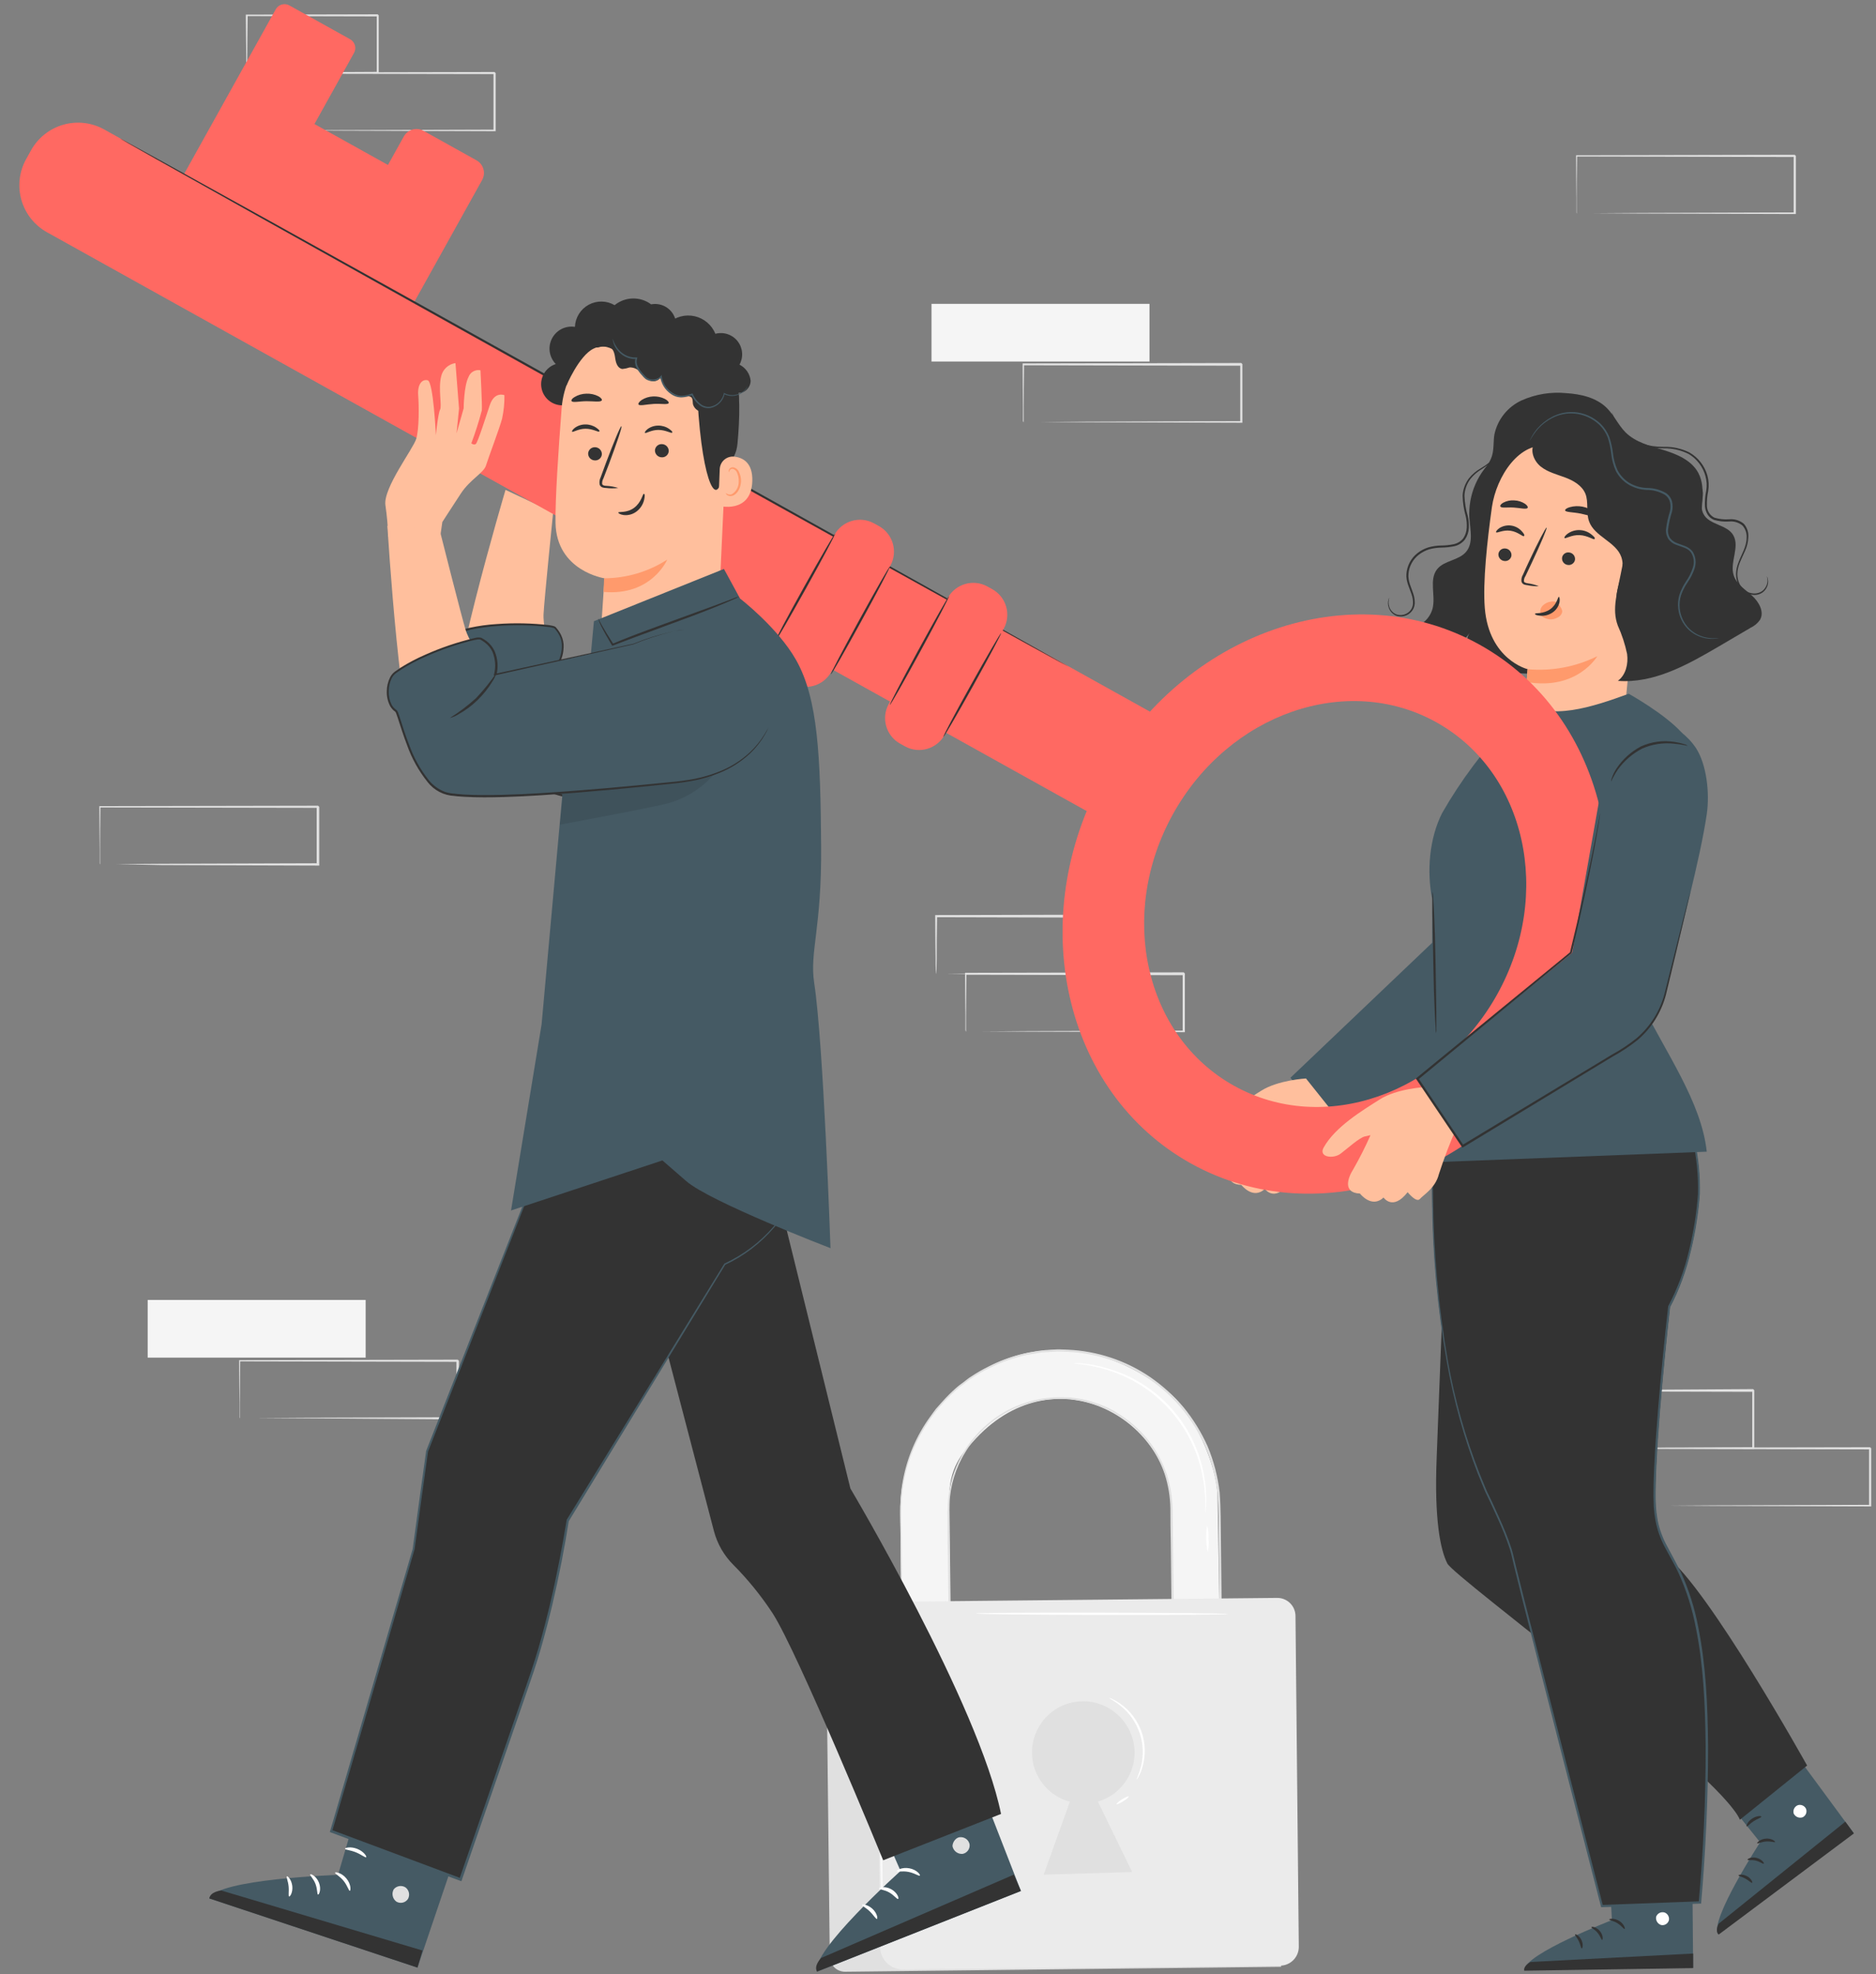 <svg width="288" height="303" viewBox="0 0 288 303" fill="none" xmlns="http://www.w3.org/2000/svg">
<rect x="0" y="0" width="288" height="303" fill="#808080" stroke="none"/>
<path d="M15.369 132.682C15.369 132.682 15.369 132.62 15.369 132.517V132.063C15.369 131.65 15.369 131.065 15.369 130.322C15.369 128.795 15.369 126.594 15.424 123.829L15.321 123.932L48.785 123.994C48.709 123.919 48.957 124.166 48.613 123.829V128.314C48.613 129.786 48.613 131.244 48.613 132.668L48.778 132.496L24.93 132.572L17.893 132.62H15.988H15.493C15.433 132.614 15.373 132.614 15.314 132.62H15.465H15.947H17.811L24.882 132.778L48.847 132.854H49.012V132.689C49.012 131.265 49.012 129.807 49.012 128.335V123.836L48.84 123.664L15.376 123.726H15.252V123.836C15.252 126.629 15.293 128.85 15.307 130.391C15.307 131.127 15.307 131.698 15.307 132.111C15.307 132.29 15.307 132.434 15.307 132.544C15.322 132.593 15.342 132.639 15.369 132.682Z" fill="#E0E0E0"/>
<path d="M138.685 272.151L146.252 275.405L145.743 230.522C145.509 225.15 147.978 222.86 149.319 221.333C161.501 207.479 179.667 217.529 179.826 231.568L180.28 271.676L187.646 271.594L186.917 229.635C186.862 224.91 183.189 216.71 179.482 213.773C158.984 197.533 138.011 214.31 138.211 232.056L138.685 272.151Z" fill="#F5F5F5"/>
<path d="M138.686 272.151V271.346C138.686 270.816 138.686 270.039 138.686 269.021C138.686 266.957 138.645 263.965 138.617 260.079C138.59 256.192 138.542 251.481 138.493 245.985C138.466 243.233 138.438 240.305 138.411 237.201C138.411 234.092 138.129 230.783 138.769 227.385C139.409 223.827 140.851 220.461 142.985 217.542C143.267 217.164 143.535 216.779 143.831 216.407C144.127 216.036 144.464 215.719 144.78 215.341C145.427 214.624 146.116 213.946 146.844 213.312C147.195 212.975 147.607 212.707 147.993 212.397C148.378 212.088 148.756 211.771 149.19 211.523C150.023 210.968 150.891 210.467 151.79 210.024C153.628 209.1 155.573 208.406 157.581 207.96L159.136 207.706L159.913 207.575L160.704 207.527L162.3 207.424C162.836 207.424 163.373 207.458 163.91 207.479C168.356 207.681 172.661 209.109 176.346 211.606C180.224 214.232 183.264 217.919 185.102 222.226C186.026 224.449 186.632 226.79 186.904 229.181C187.111 231.588 187.056 234.071 187.104 236.554C187.214 246.508 187.331 256.812 187.448 267.37C187.448 268.778 187.464 270.181 187.496 271.58L187.668 271.401L180.301 271.483L180.473 271.655C180.386 263.676 180.296 255.881 180.205 248.268C180.163 244.481 180.12 240.746 180.074 237.063C180.074 235.229 180.053 233.406 180.012 231.595C179.973 229.786 179.671 227.993 179.118 226.271C177.989 222.92 175.862 219.994 173.024 217.886C172.687 217.621 172.336 217.375 171.971 217.15L170.871 216.462C170.124 216.067 169.349 215.726 168.553 215.444C167.765 215.157 166.958 214.928 166.138 214.756C165.732 214.667 165.32 214.633 164.914 214.564L164.302 214.481H163.683C162.066 214.392 160.446 214.528 158.868 214.887C157.329 215.256 155.845 215.823 154.452 216.572C150.487 218.773 147.528 222.424 146.197 226.759C145.809 228.104 145.578 229.489 145.51 230.886C145.51 231.23 145.51 231.574 145.475 231.911C145.441 232.248 145.475 232.599 145.475 232.922C145.475 233.61 145.475 234.257 145.475 234.917C145.475 236.231 145.475 237.524 145.523 238.79C145.592 243.852 145.647 248.502 145.702 252.698C145.819 261.083 145.908 267.645 145.97 272.006L146.019 271.958L140.461 272.047H139.085H138.638H140.44L146.025 272.013H146.074V271.965C146.074 267.604 145.977 261.042 145.902 252.657C145.86 248.461 145.812 243.804 145.764 238.742C145.764 237.476 145.764 236.183 145.723 234.869C145.723 234.181 145.723 233.548 145.723 232.874C145.723 232.544 145.723 232.186 145.723 231.87L145.764 230.859C145.866 228.04 146.703 225.297 148.192 222.901C149.744 220.335 151.943 218.221 154.569 216.772C155.939 216.038 157.397 215.483 158.909 215.121C160.467 214.771 162.067 214.642 163.662 214.736H164.267L164.866 214.825C165.271 214.887 165.677 214.921 166.076 215.011C167.692 215.356 169.254 215.918 170.719 216.682L171.799 217.329C172.156 217.538 172.501 217.768 172.831 218.017C175.621 220.092 177.707 222.973 178.808 226.271C179.35 227.962 179.642 229.723 179.675 231.499C179.675 233.305 179.696 235.128 179.737 236.967C179.778 240.636 179.82 244.371 179.861 248.172C179.943 255.739 180.033 263.559 180.122 271.559V271.731H180.294L187.668 271.648H187.84V271.477C187.84 270.101 187.824 268.698 187.792 267.267C187.668 256.715 187.551 246.411 187.434 236.451C187.386 233.961 187.434 231.506 187.235 229.043C186.954 226.621 186.336 224.25 185.398 221.999C184.439 219.848 183.199 217.834 181.711 216.008C180.203 214.23 178.466 212.659 176.545 211.338C172.812 208.806 168.45 207.358 163.944 207.156C163.401 207.156 162.857 207.094 162.314 207.107L160.463 207.218L159.445 207.334L157.905 207.589L157.217 207.74C155.307 208.187 153.459 208.866 151.714 209.763C150.803 210.21 149.922 210.717 149.079 211.283C148.646 211.537 148.275 211.881 147.876 212.17C147.477 212.459 147.071 212.755 146.706 213.092C145.978 213.738 145.289 214.427 144.643 215.155L143.68 216.235C143.384 216.614 143.116 217.006 142.834 217.391C140.68 220.342 139.229 223.747 138.59 227.344C137.95 230.783 138.273 234.112 138.253 237.222C138.232 240.331 138.335 243.288 138.37 246.04C138.445 251.543 138.514 256.275 138.569 260.148C138.624 264.02 138.665 267.026 138.7 269.048C138.7 270.053 138.7 270.83 138.741 271.353C138.782 271.875 138.686 272.151 138.686 272.151Z" fill="#E0E0E0"/>
<path d="M196.062 245.395L129.345 246.151C128.663 246.159 128.012 246.438 127.535 246.926C127.058 247.413 126.794 248.071 126.802 248.753L127.387 300.318C127.394 300.938 127.647 301.53 128.091 301.964C128.534 302.397 129.132 302.637 129.752 302.63L196.676 301.871L196.035 245.395L196.062 245.395Z" fill="#E0E0E0"/>
<path d="M196.061 245.251L137.387 245.837C136.647 245.845 135.939 246.146 135.421 246.675C134.902 247.204 134.615 247.917 134.622 248.658L135.125 298.871C135.134 299.783 135.505 300.654 136.156 301.293C136.808 301.931 137.686 302.285 138.598 302.276L196.529 301.697C197.295 301.689 198.027 301.377 198.563 300.83C199.1 300.283 199.397 299.545 199.389 298.779L198.881 248.015C198.874 247.275 198.573 246.567 198.044 246.049C197.515 245.53 196.802 245.243 196.061 245.251Z" fill="#EBEBEB"/>
<path d="M158.428 269.076C158.415 268.021 158.615 266.974 159.016 265.998C159.416 265.021 160.008 264.135 160.758 263.392C161.507 262.649 162.398 262.064 163.378 261.673C164.358 261.281 165.407 261.09 166.462 261.111C168.491 261.171 170.421 262.005 171.857 263.44C173.292 264.876 174.126 266.806 174.186 268.836C174.218 270.557 173.683 272.24 172.664 273.627C171.645 275.014 170.198 276.028 168.546 276.512L173.808 287.325L160.223 287.731L164.24 276.539C162.592 276.096 161.133 275.127 160.084 273.781C159.036 272.434 158.454 270.783 158.428 269.076Z" fill="#E0E0E0"/>
<path d="M135.501 297.234C135.597 297.234 135.501 287.404 135.329 275.284C135.157 263.164 134.909 253.328 134.813 253.328C134.717 253.328 134.813 263.157 134.985 275.284C135.157 287.411 135.405 297.24 135.501 297.234Z" fill="#FAFAFA"/>
<path d="M149.836 247.651C149.836 247.748 158.482 247.844 169.151 247.865C179.819 247.885 188.473 247.823 188.473 247.727C188.473 247.631 179.826 247.541 169.151 247.521C158.475 247.5 149.836 247.541 149.836 247.651Z" fill="white"/>
<path d="M174.489 273.141C174.624 272.995 174.733 272.828 174.812 272.646C175.059 272.167 175.257 271.665 175.404 271.146C175.896 269.419 175.85 267.583 175.273 265.882C174.695 264.181 173.613 262.697 172.171 261.626C171.742 261.302 171.281 261.024 170.795 260.794C170.624 260.699 170.438 260.634 170.245 260.602C170.245 260.657 170.995 260.98 172.026 261.819C173.382 262.901 174.398 264.349 174.955 265.991C175.513 267.634 175.587 269.401 175.17 271.084C174.833 272.412 174.434 273.1 174.489 273.141Z" fill="white"/>
<path d="M171.392 276.91C171.441 276.992 171.901 276.793 172.424 276.469C172.947 276.146 173.325 275.816 173.277 275.733C173.229 275.651 172.761 275.85 172.238 276.174C171.716 276.497 171.392 276.827 171.392 276.91Z" fill="white"/>
<path d="M164.844 209.245C165.282 209.329 165.726 209.386 166.171 209.417C167.372 209.577 168.559 209.833 169.72 210.18C173.579 211.3 177.038 213.495 179.695 216.508C182.352 219.522 184.095 223.229 184.722 227.198C184.929 228.392 185.033 229.603 185.032 230.816C185.032 231.669 185.032 232.15 185.032 232.15C185.069 232.039 185.088 231.923 185.087 231.806C185.087 231.579 185.156 231.249 185.163 230.816C185.211 229.592 185.142 228.367 184.956 227.156C184.382 223.121 182.64 219.343 179.943 216.287C177.247 213.231 173.714 211.032 169.782 209.96C168.606 209.615 167.399 209.384 166.178 209.272C165.752 209.224 165.414 209.231 165.187 209.224C165.072 209.219 164.957 209.226 164.844 209.245Z" fill="white"/>
<path d="M185.397 238.24C185.554 237.564 185.595 236.867 185.521 236.177C185.568 235.482 185.496 234.784 185.307 234.113C185.1 235.484 185.13 236.88 185.397 238.24Z" fill="white"/>
<path d="M143.005 46.637H176.469V55.489H143.005V46.637Z" fill="#F5F5F5"/>
<path d="M157.155 64.818C157.155 64.818 157.155 64.763 157.155 64.66V64.206C157.155 63.786 157.155 63.202 157.155 62.459C157.155 60.932 157.155 58.737 157.21 55.965L157.106 56.069L190.57 56.137C190.495 56.062 190.742 56.303 190.398 55.965V60.45C190.398 61.927 190.398 63.378 190.398 64.804L190.563 64.639L166.716 64.715L159.679 64.763H157.774H157.278C157.219 64.757 157.159 64.757 157.099 64.763H157.251H157.732H159.596L166.599 64.811L190.563 64.887H190.729V64.722C190.729 63.296 190.729 61.844 190.729 60.368V55.883L190.557 55.711L157.093 55.78H156.989V55.883C156.989 58.676 157.031 60.897 157.044 62.438C157.044 63.174 157.044 63.745 157.044 64.158C157.044 64.337 157.044 64.481 157.044 64.591C157.044 64.701 157.148 64.818 157.155 64.818Z" fill="#E0E0E0"/>
<path d="M22.673 199.52H56.137V208.372H22.673V199.52Z" fill="#F5F5F5"/>
<path d="M36.822 217.698C36.827 217.643 36.827 217.588 36.822 217.533V217.079C36.822 216.667 36.822 216.082 36.822 215.339C36.822 213.812 36.857 211.618 36.877 208.846L36.774 208.949L70.238 209.018C70.162 208.942 70.41 209.183 70.073 208.846V217.685L70.238 217.52L46.39 217.595L39.353 217.643H37.448H36.953H36.774H36.932H37.407H39.271L46.273 217.691L70.279 217.863H70.451V208.859L70.279 208.688L36.815 208.756H36.712V208.859C36.712 211.652 36.753 213.874 36.767 215.415C36.767 216.151 36.767 216.722 36.767 217.134C36.767 217.313 36.767 217.458 36.767 217.568C36.783 217.612 36.801 217.656 36.822 217.698Z" fill="#E0E0E0"/>
<path d="M242.063 32.769C242.069 32.716 242.069 32.663 242.063 32.61C242.063 32.493 242.063 32.342 242.063 32.157C242.063 31.737 242.063 31.159 242.063 30.409C242.063 28.882 242.063 26.688 242.118 23.916L242.015 24.019L275.527 24.095C275.452 24.019 275.699 24.267 275.362 23.923V32.769L275.527 32.604L251.679 32.679L244.643 32.727H242.737H242.242H242.063C242.116 32.734 242.169 32.734 242.222 32.727H242.696H244.567L251.563 32.776L275.527 32.851H275.699V23.93L275.527 23.758L242.063 23.827H241.96V23.93C241.96 26.729 242.001 28.944 242.015 30.485C242.015 31.221 242.015 31.799 242.015 32.205C242.015 32.383 242.015 32.528 242.015 32.645C242.028 32.687 242.044 32.729 242.063 32.769Z" fill="#E0E0E0"/>
<path d="M42.518 20.062C42.518 20.062 42.518 20 42.518 19.896V19.443C42.518 19.03 42.518 18.445 42.518 17.702C42.518 16.175 42.518 13.974 42.573 11.209L42.47 11.312L75.934 11.374L75.762 11.209V15.707C75.762 17.189 75.762 18.64 75.762 20.062L75.927 19.896L52.079 19.972L45.042 20.014H43.137H42.635C42.578 20.008 42.52 20.008 42.463 20.014H42.614H43.096H44.96L51.962 20.062L75.927 20.137H76.092V19.972C76.092 18.548 76.092 17.097 76.092 15.618V11.223L75.92 11.051L42.456 11.12H42.353V11.223C42.353 14.015 42.394 16.237 42.408 17.778C42.408 18.514 42.408 19.085 42.408 19.498V19.931C42.438 19.98 42.475 20.024 42.518 20.062Z" fill="#E0E0E0"/>
<path d="M37.951 11.207C37.956 11.15 37.956 11.093 37.951 11.036C37.951 10.912 37.951 10.753 37.951 10.568C37.951 10.134 37.951 9.543 37.951 8.793C37.951 7.239 37.992 5.051 38.02 2.355L37.896 2.472L58.002 2.52L57.837 2.355V6.901C57.837 8.38 57.837 9.818 57.837 11.194L57.995 11.029L43.612 11.104L39.423 11.152H38.295H37.889C38.01 11.162 38.132 11.162 38.254 11.152H39.354L43.481 11.194L57.974 11.269H58.139V11.111C58.139 9.735 58.139 8.298 58.139 6.819V2.369C58.181 2.369 57.816 2.045 57.967 2.197L37.861 2.245H37.738V2.369C37.738 5.12 37.793 7.307 37.806 8.882C37.806 9.618 37.806 10.196 37.806 10.63C37.806 11.063 37.951 11.214 37.951 11.207Z" fill="#E0E0E0"/>
<path d="M253.688 231.138C253.691 231.085 253.691 231.032 253.688 230.98C253.688 230.863 253.688 230.711 253.688 230.526C253.688 230.106 253.688 229.528 253.688 228.785C253.688 227.258 253.688 225.057 253.743 222.285L253.64 222.388L287.104 222.457L286.932 222.285V226.777C286.932 228.253 286.932 229.705 286.932 231.131L287.097 230.966L263.249 231.042L256.212 231.09H254.307H253.805H253.633C253.633 231.09 253.681 231.09 253.784 231.09H254.266H256.13L263.132 231.138L287.097 231.213H287.262V231.138C287.262 229.714 287.262 228.263 287.262 226.784V222.292C286.918 221.955 287.165 222.203 287.09 222.127L253.626 222.189H253.523V222.292C253.523 225.092 253.564 227.306 253.578 228.854C253.578 229.59 253.578 230.161 253.578 230.574V231.007C253.681 231.138 253.681 231.138 253.688 231.138Z" fill="#E0E0E0"/>
<path d="M249.12 222.303C249.126 222.248 249.126 222.193 249.12 222.138C249.12 222.008 249.12 221.856 249.12 221.671C249.12 221.23 249.12 220.639 249.12 219.896C249.12 218.341 249.161 216.147 249.189 213.451L249.065 213.575L269.171 213.623C269.322 213.774 268.965 213.416 269.006 213.451V218.004C269.006 219.49 269.006 220.921 269.006 222.297L269.164 222.138L254.781 222.214L250.592 222.262H249.464H249.058C249.18 222.272 249.302 222.272 249.423 222.262H250.523L254.65 222.31L269.144 222.386H269.309V222.221C269.309 220.845 269.309 219.414 269.309 217.929V213.375L269.137 213.203L249.12 213.327H248.996V213.451C248.996 216.202 249.051 218.396 249.065 219.965C249.065 220.701 249.065 221.285 249.065 221.719C249.065 222.152 249.12 222.317 249.12 222.303Z" fill="#E0E0E0"/>
<path d="M148.309 158.359C148.315 158.307 148.315 158.254 148.309 158.201V157.747C148.309 157.327 148.309 156.75 148.309 156.007C148.309 154.473 148.343 152.279 148.364 149.507L148.261 149.61L181.725 149.679C181.649 149.603 181.896 149.85 181.559 149.507V158.345L181.725 158.18L157.877 158.256L150.84 158.304H148.935H148.439H148.261H148.419H148.893H150.764L157.76 158.345L181.725 158.421H181.896V149.41L181.725 149.238L148.261 149.307H148.157V149.41C148.157 152.21 148.199 154.425 148.212 155.972C148.212 156.701 148.212 157.279 148.212 157.685V158.125C148.233 158.208 148.265 158.286 148.309 158.359Z" fill="#E0E0E0"/>
<path d="M143.769 149.508C143.779 149.453 143.779 149.397 143.769 149.343C143.769 149.212 143.769 149.061 143.769 148.868L143.804 147.094C143.804 145.546 143.804 143.352 143.866 140.655L143.742 140.779L163.855 140.827L163.683 140.655V145.209C163.683 146.688 163.683 148.125 163.683 149.501L163.848 149.343L149.465 149.419L145.269 149.46H144.141H143.735C143.859 149.469 143.983 149.469 144.107 149.46H145.2L149.327 149.508L163.82 149.584H163.979V149.419C163.979 148.043 163.979 146.605 163.979 145.126V140.573C163.979 140.607 163.648 140.249 163.807 140.401L143.694 140.449H143.57V140.573C143.57 143.324 143.618 145.518 143.632 147.087C143.632 147.823 143.632 148.407 143.666 148.834C143.701 149.26 143.763 149.515 143.769 149.508Z" fill="#E0E0E0"/>
<path d="M272.219 264.578L284.58 281.362L263.766 296.852C262.39 294.789 270.211 282.765 270.211 282.765L261.847 272.337L272.219 264.578Z" fill="#455A64"/>
<path d="M275.948 277.083C276.193 276.994 276.462 276.999 276.704 277.097C276.945 277.194 277.142 277.378 277.255 277.613C277.352 277.855 277.352 278.126 277.257 278.368C277.161 278.611 276.976 278.808 276.739 278.92C276.48 279.011 276.196 279.003 275.942 278.898C275.688 278.792 275.482 278.597 275.364 278.349C275.288 278.085 275.317 277.802 275.445 277.56C275.574 277.317 275.791 277.134 276.052 277.049" fill="white"/>
<path d="M284.607 281.4L283.294 279.598L263.848 295.253C263.848 295.253 263.229 296.354 263.848 296.925L284.607 281.4Z" fill="#333333"/>
<path d="M269.758 282.914C269.833 283.017 270.377 282.687 271.133 282.638C271.89 282.59 272.461 282.824 272.509 282.714C272.557 282.604 271.979 282.129 271.085 282.198C270.191 282.267 269.702 282.838 269.758 282.914Z" fill="#333333"/>
<path d="M268.278 285.446C268.333 285.563 268.897 285.405 269.565 285.577C270.232 285.749 270.665 286.134 270.768 286.051C270.871 285.969 270.5 285.363 269.668 285.15C268.835 284.937 268.21 285.35 268.278 285.446Z" fill="#333333"/>
<path d="M268.986 288.981C269.096 288.932 268.855 288.293 268.181 287.956C267.507 287.619 266.868 287.729 266.888 287.846C266.909 287.963 267.425 288.038 267.968 288.348C268.512 288.657 268.876 289.043 268.986 288.981Z" fill="#333333"/>
<path d="M268.148 280.327C268.265 280.389 268.623 279.901 269.228 279.515C269.833 279.13 270.411 278.972 270.404 278.828C270.397 278.683 269.716 278.656 268.987 279.123C268.258 279.591 268.038 280.286 268.148 280.327Z" fill="#333333"/>
<path d="M221.896 194.32C221.524 196.424 220.933 214.329 220.554 223.773C220.176 233.218 221.118 237.861 222.198 239.979C223.278 242.098 264.006 272.109 267.108 279.297L277.426 270.981C277.426 270.981 262.293 243.817 255.841 238.879C249.389 233.94 236.973 229.407 236.973 229.407L240.502 177.687L223.588 176.766L221.896 194.32Z" fill="#333333"/>
<path d="M259.749 281.172L259.928 301.993L233.989 302.351C234.106 299.875 247.457 294.709 247.457 294.709L246.769 281.358L259.749 281.172Z" fill="#455A64"/>
<path d="M255.463 293.509C255.714 293.581 255.929 293.743 256.067 293.964C256.205 294.185 256.257 294.449 256.213 294.705C256.149 294.959 255.991 295.178 255.772 295.318C255.552 295.459 255.287 295.51 255.03 295.462C254.766 295.384 254.54 295.21 254.395 294.976C254.25 294.741 254.197 294.461 254.246 294.19C254.338 293.932 254.527 293.721 254.772 293.6C255.017 293.48 255.3 293.459 255.56 293.543" fill="white"/>
<path d="M259.934 302.071V299.836L234.999 301.129C234.999 301.129 233.857 301.659 234.002 302.47L259.934 302.071Z" fill="#333333"/>
<path d="M247.058 294.616C247.058 294.747 247.698 294.795 248.324 295.194C248.95 295.593 249.294 296.116 249.41 296.067C249.527 296.019 249.328 295.283 248.558 294.815C247.787 294.348 247.003 294.499 247.058 294.616Z" fill="#333333"/>
<path d="M244.307 295.803C244.307 295.926 244.837 296.133 245.27 296.662C245.703 297.192 245.841 297.763 245.958 297.749C246.075 297.735 246.157 297.027 245.6 296.374C245.043 295.72 244.307 295.658 244.307 295.803Z" fill="#333333"/>
<path d="M242.828 299.057C242.945 299.057 243.11 298.445 242.78 297.757C242.45 297.069 241.845 296.801 241.797 296.904C241.748 297.007 242.113 297.379 242.381 297.95C242.649 298.521 242.704 299.043 242.828 299.057Z" fill="#333333"/>
<path d="M247.222 291.552C247.277 291.669 247.855 291.483 248.598 291.552C249.341 291.621 249.877 291.806 249.974 291.696C250.07 291.586 249.499 291.146 248.653 291.112C247.807 291.077 247.16 291.456 247.222 291.552Z" fill="#333333"/>
<path d="M220.026 174.624C220.026 175.842 218.052 206.664 228.129 228.965C228.129 228.965 231.616 235.939 232.256 238.987C232.896 242.034 245.931 292.577 245.931 292.577L260.994 292.027C260.994 292.027 263.402 266.707 260.994 252.049C258.587 237.391 254.116 239.11 254.116 229.646C254.116 220.181 256.365 200.556 256.365 200.556C256.365 200.556 259.653 195.198 260.774 184.805C261.689 176.365 257.713 167.319 257.713 167.319L253.786 160.365L220.556 158.625L220.026 174.624Z" fill="#333333"/>
<path d="M220.025 174.626C220.025 174.626 220.025 174.268 220.025 173.574C220.025 172.879 220.066 171.847 220.094 170.492C220.156 167.775 220.259 163.772 220.383 158.599V158.523H220.465L253.695 160.216H253.764L253.805 160.277C255.023 162.437 256.364 164.797 257.74 167.232C258.763 169.7 259.562 172.255 260.127 174.867C260.751 177.616 261.03 180.433 260.959 183.252C260.75 186.195 260.289 189.115 259.583 191.98C258.902 194.989 257.831 197.895 256.399 200.627V200.558C255.828 205.689 255.298 211.006 254.851 216.482C254.631 219.233 254.438 221.985 254.301 224.812C254.232 226.187 254.177 227.632 254.17 229.056C254.17 229.743 254.17 230.479 254.211 231.188C254.26 231.898 254.347 232.606 254.473 233.307C254.754 234.719 255.253 236.078 255.951 237.337C256.639 238.624 257.327 239.896 258.015 241.237C259.261 243.96 260.169 246.824 260.718 249.767C261.915 255.682 262.156 261.832 262.225 268.029C262.225 276.208 261.839 284.242 261.165 292.008V292.173H261.007L245.943 292.723H245.799L245.764 292.579C241.396 275.651 237.324 259.83 233.734 245.605L232.434 240.343C232.207 239.47 232.062 238.603 231.794 237.778C231.526 236.952 231.223 236.134 230.907 235.336C230.26 233.74 229.531 232.192 228.843 230.686L228.307 229.565C228.116 229.198 227.946 228.822 227.798 228.437C227.488 227.673 227.179 226.923 226.869 226.174C224.73 220.626 223.138 214.883 222.116 209.025C220.643 200.681 219.884 192.227 219.846 183.754C219.805 177.825 220.046 174.605 220.046 174.605C220.046 174.605 220.046 174.805 220.046 175.197C220.046 175.589 220.046 176.187 220.004 176.958C219.963 178.505 219.936 180.789 220.004 183.754C220.068 192.22 220.834 200.666 222.295 209.005C223.34 214.843 224.953 220.566 227.11 226.091L228.032 228.34C228.183 228.725 228.355 229.09 228.541 229.461C228.726 229.833 228.905 230.211 229.084 230.59C229.772 232.096 230.501 233.644 231.148 235.246C231.471 236.051 231.78 236.87 232.049 237.709C232.317 238.548 232.475 239.435 232.695 240.288C233.129 242.022 233.562 243.769 234.009 245.55C237.661 259.761 241.727 275.582 246.081 292.51L245.902 292.379L260.966 291.822L260.787 291.987C261.475 284.235 261.874 276.208 261.846 268.043C261.778 261.852 261.537 255.73 260.347 249.856C259.799 246.941 258.9 244.102 257.671 241.403C257.052 240.075 256.295 238.816 255.607 237.509C254.914 236.216 254.422 234.824 254.149 233.382C254.019 232.666 253.929 231.942 253.881 231.215C253.881 230.528 253.812 229.771 253.84 229.063C253.84 227.632 253.902 226.208 253.97 224.798C254.108 221.978 254.307 219.199 254.534 216.461C254.993 210.958 255.513 205.646 256.096 200.524V200.482C257.529 197.786 258.605 194.914 259.294 191.939C259.996 189.094 260.457 186.195 260.67 183.272C260.744 180.48 260.472 177.689 259.858 174.963C259.304 172.378 258.524 169.846 257.527 167.397L253.606 160.436L253.716 160.504L220.486 158.709L220.575 158.633C220.41 163.799 220.286 167.803 220.204 170.52C220.156 171.895 220.121 172.9 220.094 173.601C220.066 174.303 220.025 174.626 220.025 174.626Z" fill="#455A64"/>
<path d="M230.832 111.507C230.832 111.507 239.774 109.925 238.941 121.433C238.419 128.311 236.396 140.115 235.275 147.647C234.89 150.254 234.037 154.917 230.591 157.655L205.897 174.741L198.104 165.421L220.156 144.421L223.595 123.648L230.832 111.507Z" fill="#455A64"/>
<path d="M229.778 70.031C228.361 71.173 227.24 72.639 226.509 74.305C225.779 75.972 225.461 77.79 225.582 79.606C225.72 81.367 226.208 83.369 225.06 84.71C223.911 86.051 221.71 86.003 220.623 87.365C219.351 88.975 220.417 91.368 219.935 93.37C219.69 94.305 219.12 95.122 218.327 95.675C217.534 96.229 216.571 96.482 215.609 96.39C217.866 98.237 220.589 99.427 223.478 99.829L225.734 97.016C224.895 98.006 225.122 99.581 225.926 100.592C226.801 101.534 227.928 102.202 229.173 102.518C232.136 103.43 235.27 103.646 238.33 103.148C241.39 102.651 244.295 101.454 246.816 99.65" fill="#333333"/>
<path d="M262.817 85.557C262.376 84.181 261.634 82.964 261.338 81.581C260.705 78.603 262.156 75.246 260.712 72.563C259.68 70.658 257.493 69.722 255.415 69.083C253.338 68.443 251.123 67.907 249.576 66.386C248.447 65.272 247.801 63.731 246.673 62.617C245.063 61.021 242.683 60.478 240.427 60.34C238.097 60.115 235.749 60.497 233.611 61.448C232.549 61.932 231.615 62.66 230.887 63.571C230.158 64.483 229.653 65.553 229.415 66.696C229.236 67.81 229.373 68.987 229.016 70.067C228.63 71.25 227.702 72.171 227.124 73.279C226.545 74.468 226.378 75.816 226.648 77.111C226.918 78.405 227.611 79.574 228.617 80.432L244.561 101.027C247.911 102.292 256.028 100.765 258.614 98.275C261.2 95.785 263.924 88.962 262.817 85.557Z" fill="#333333"/>
<path d="M229.037 77.819C229.725 73.141 233.253 67.618 237.896 68.471L252.231 73.286C253.607 73.547 252.63 75.851 252.492 77.275L249.377 109.604C249.377 109.604 251.316 110.98 252.004 110.718C252.043 110.705 252.086 110.704 252.126 110.715C252.165 110.727 252.201 110.75 252.226 110.783C252.252 110.816 252.267 110.855 252.269 110.897C252.271 110.938 252.26 110.979 252.238 111.014C250.498 113.525 242.388 124.441 233.989 121.091C232.118 120.341 234.189 114.447 233.989 112.266L234.237 106.688C234.423 103.84 234.512 102.671 234.512 102.698C234.512 102.726 228.583 101.24 227.943 93.309C227.62 89.381 228.308 83.012 229.037 77.819Z" fill="#FFBF9D"/>
<path d="M230.034 85.013C230.013 85.275 230.094 85.535 230.261 85.738C230.428 85.941 230.667 86.071 230.928 86.1C231.055 86.121 231.185 86.115 231.31 86.085C231.436 86.054 231.553 85.998 231.656 85.921C231.76 85.844 231.846 85.748 231.912 85.637C231.977 85.525 232.019 85.402 232.036 85.275C232.057 85.013 231.976 84.753 231.809 84.55C231.642 84.347 231.403 84.218 231.142 84.188C231.014 84.168 230.884 84.173 230.759 84.204C230.634 84.234 230.517 84.29 230.413 84.367C230.31 84.444 230.223 84.54 230.158 84.652C230.093 84.763 230.051 84.886 230.034 85.013Z" fill="#333333"/>
<path d="M239.801 85.623C239.778 85.884 239.857 86.144 240.023 86.347C240.189 86.55 240.428 86.68 240.688 86.71C240.815 86.729 240.945 86.723 241.069 86.692C241.194 86.661 241.311 86.605 241.414 86.528C241.517 86.452 241.604 86.355 241.67 86.245C241.735 86.134 241.778 86.011 241.795 85.884C241.817 85.622 241.735 85.362 241.569 85.16C241.402 84.957 241.162 84.827 240.901 84.797C240.775 84.777 240.645 84.782 240.52 84.813C240.396 84.844 240.278 84.899 240.176 84.976C240.073 85.053 239.987 85.15 239.922 85.261C239.858 85.372 239.817 85.495 239.801 85.623Z" fill="#333333"/>
<path d="M229.676 81.695C229.786 81.88 230.721 81.289 231.89 81.461C233.06 81.633 233.81 82.431 233.954 82.286C234.098 82.142 233.954 81.901 233.617 81.537C233.194 81.061 232.615 80.753 231.985 80.666C231.354 80.579 230.714 80.719 230.178 81.062C229.792 81.33 229.621 81.612 229.676 81.695Z" fill="#333333"/>
<path d="M240.179 82.572C240.317 82.744 241.232 82.077 242.49 82.132C243.749 82.187 244.643 82.896 244.788 82.737C244.932 82.579 244.726 82.366 244.334 82.049C243.819 81.625 243.178 81.383 242.511 81.362C241.847 81.336 241.194 81.532 240.654 81.919C240.262 82.201 240.117 82.49 240.179 82.572Z" fill="#333333"/>
<path d="M236.238 89.978C235.683 89.752 235.1 89.599 234.505 89.525C234.237 89.476 233.975 89.401 233.948 89.208C233.944 88.921 234.031 88.639 234.195 88.403C234.505 87.757 234.828 87.076 235.172 86.34C236.548 83.43 237.545 81.037 237.428 80.981C237.311 80.926 236.108 83.238 234.746 86.14C234.415 86.863 234.099 87.516 233.803 88.204C233.602 88.523 233.522 88.904 233.576 89.277C233.608 89.377 233.662 89.47 233.735 89.546C233.807 89.622 233.897 89.681 233.996 89.717C234.145 89.768 234.3 89.8 234.457 89.813C235.042 89.939 235.64 89.994 236.238 89.978Z" fill="#333333"/>
<path d="M234.512 102.71C238.195 103.048 241.9 102.357 245.215 100.715C245.215 100.715 242.154 106.011 234.374 104.677L234.512 102.71Z" fill="#FF9A6C"/>
<path d="M239.531 93.126C239.409 92.854 239.219 92.617 238.981 92.438C238.689 92.299 238.358 92.268 238.046 92.349C237.581 92.416 237.151 92.634 236.821 92.968C236.659 93.136 236.545 93.345 236.491 93.572C236.436 93.799 236.444 94.037 236.512 94.261C236.635 94.715 237.31 94.949 237.77 95.045C238.248 95.115 238.735 95.015 239.146 94.763C239.325 94.681 239.481 94.557 239.601 94.401C239.721 94.246 239.801 94.063 239.834 93.869C239.803 93.598 239.699 93.341 239.531 93.126Z" fill="#FF9A6C"/>
<path d="M239.312 91.609C239.14 91.609 239.044 92.758 237.977 93.515C236.911 94.271 235.673 94.044 235.652 94.203C235.632 94.361 235.907 94.45 236.437 94.505C237.124 94.568 237.811 94.385 238.376 93.989C238.922 93.613 239.297 93.037 239.422 92.387C239.491 91.912 239.394 91.609 239.312 91.609Z" fill="#333333"/>
<path d="M240.275 78.343C240.365 78.638 241.451 78.583 242.71 78.838C243.969 79.092 244.966 79.526 245.152 79.257C245.235 79.14 245.083 78.852 244.691 78.535C244.166 78.144 243.558 77.878 242.914 77.759C242.27 77.64 241.607 77.67 240.977 77.847C240.495 77.985 240.241 78.198 240.275 78.343Z" fill="#333333"/>
<path d="M230.343 77.757C230.542 78.019 231.409 77.833 232.406 77.902C233.404 77.97 234.284 78.211 234.504 77.97C234.601 77.853 234.504 77.592 234.126 77.331C233.628 77.003 233.05 76.82 232.454 76.801C231.863 76.758 231.271 76.885 230.749 77.166C230.391 77.372 230.253 77.62 230.343 77.757Z" fill="#333333"/>
<path d="M255.401 74.414C254.713 73.299 253.378 72.728 252.14 72.254C246.793 70.189 241.219 68.769 235.535 68.023C234.848 69.186 235.48 70.775 236.547 71.621C237.613 72.467 238.988 72.804 240.261 73.279C241.533 73.753 242.847 74.496 243.377 75.755C243.907 77.014 243.459 78.671 243.955 80.033C244.801 82.386 248.082 83.142 248.9 85.488C249.533 87.269 248.501 89.161 248.213 91.032C248.08 91.982 248.152 92.948 248.424 93.868C248.695 94.787 249.159 95.638 249.785 96.364C250.412 97.09 251.185 97.674 252.055 98.077C252.925 98.48 253.871 98.693 254.83 98.702C255.215 91.965 255.602 85.234 255.992 78.506C256.109 77.103 256.164 75.59 255.401 74.414Z" fill="#333333"/>
<path d="M268.966 91.422C267.9 90.466 266.566 89.641 266.146 88.278C265.527 86.291 267.123 83.959 266.091 82.15C265.155 80.499 262.397 80.588 261.524 78.903C260.836 77.582 261.627 76.42 261.372 75.264C261.118 74.109 259.467 73.098 258.298 73.235L249.122 86.559C248.269 91.03 247.409 93.437 248.365 96.024C248.997 97.416 249.475 98.874 249.789 100.371C249.995 101.884 249.603 103.597 248.372 104.498C253.875 104.931 259.02 102.056 263.78 99.27L268.794 96.326C269.343 96.064 269.816 95.666 270.17 95.171C270.92 93.946 270.025 92.371 268.966 91.422Z" fill="#333333"/>
<path d="M263.896 97.917C263.704 97.978 263.506 98.018 263.305 98.034C262.731 98.088 262.152 98.047 261.592 97.91C260.698 97.696 259.876 97.252 259.205 96.624C258.32 95.772 257.764 94.634 257.637 93.411C257.554 92.703 257.615 91.984 257.816 91.3C258.063 90.57 258.405 89.876 258.834 89.236C259.289 88.587 259.644 87.872 259.886 87.118C260.015 86.732 260.056 86.322 260.004 85.918C259.953 85.514 259.812 85.127 259.591 84.786C259.095 84.098 258.167 83.953 257.3 83.609C256.832 83.441 256.425 83.137 256.131 82.736C255.86 82.307 255.728 81.805 255.752 81.298C255.871 80.327 256.081 79.369 256.378 78.437C256.484 77.984 256.484 77.514 256.378 77.061C256.257 76.605 255.977 76.207 255.587 75.94C254.75 75.457 253.802 75.201 252.836 75.197C251.836 75.164 250.861 74.878 250.002 74.365C249.166 73.855 248.488 73.124 248.042 72.253C247.675 71.416 247.443 70.527 247.354 69.619C247.258 68.777 247.079 67.948 246.817 67.142C246.527 66.41 246.087 65.747 245.524 65.196C244.486 64.211 243.146 63.605 241.72 63.476C240.532 63.374 239.339 63.613 238.281 64.164C237.485 64.571 236.768 65.116 236.162 65.773C235.656 66.347 235.218 66.977 234.855 67.651C234.855 67.651 234.855 67.603 234.904 67.507C234.96 67.37 235.024 67.237 235.096 67.108C235.359 66.609 235.68 66.142 236.052 65.719C236.657 65.035 237.379 64.464 238.185 64.033C239.254 63.446 240.468 63.176 241.686 63.256C243.18 63.365 244.59 63.985 245.682 65.01C246.284 65.591 246.753 66.295 247.058 67.073C247.331 67.894 247.52 68.74 247.622 69.598C247.717 70.477 247.949 71.336 248.31 72.143C248.729 72.955 249.362 73.637 250.139 74.117C250.959 74.598 251.886 74.865 252.836 74.894C253.871 74.892 254.888 75.168 255.78 75.692C256.226 75.996 256.549 76.45 256.688 76.972C256.808 77.481 256.808 78.01 256.688 78.519C256.397 79.434 256.189 80.374 256.069 81.326C256.04 81.768 256.151 82.208 256.385 82.585C256.651 82.934 257.011 83.199 257.424 83.348C257.83 83.52 258.27 83.637 258.696 83.816C259.14 83.984 259.532 84.266 259.831 84.634C260.074 85.014 260.23 85.443 260.287 85.89C260.344 86.338 260.301 86.792 260.161 87.221C259.904 88 259.533 88.737 259.061 89.408C258.642 90.016 258.306 90.678 258.064 91.375C257.869 92.026 257.803 92.708 257.871 93.384C257.984 94.56 258.504 95.66 259.343 96.493C259.985 97.114 260.776 97.56 261.64 97.786C262.376 97.978 263.143 98.023 263.896 97.917Z" fill="#455A64"/>
<path d="M271.228 88.442C271.318 88.577 271.379 88.729 271.407 88.889C271.499 89.361 271.415 89.85 271.173 90.265C271.005 90.561 270.77 90.813 270.485 91.001C270.131 91.215 269.723 91.325 269.309 91.317C268.806 91.306 268.315 91.157 267.891 90.887C267.466 90.616 267.124 90.235 266.902 89.783C266.64 89.265 266.506 88.692 266.51 88.112C266.526 87.488 266.657 86.873 266.895 86.296C267.328 85.106 268.126 83.943 268.14 82.554C268.166 82.212 268.123 81.868 268.013 81.543C267.903 81.218 267.728 80.918 267.5 80.662C266.942 80.202 266.226 79.979 265.505 80.043C264.704 80.102 263.898 80.018 263.125 79.796C262.721 79.631 262.379 79.342 262.149 78.97C261.927 78.601 261.789 78.188 261.743 77.76C261.703 76.938 261.77 76.115 261.942 75.311C262.065 74.556 262.021 73.783 261.812 73.048C261.422 71.644 260.508 70.442 259.26 69.691C258.074 69.087 256.758 68.785 255.428 68.811C254.246 68.813 253.071 68.628 251.948 68.26C251.034 67.925 250.197 67.411 249.485 66.747C248.94 66.243 248.476 65.659 248.11 65.014C247.787 64.479 247.565 63.889 247.456 63.273C247.661 63.854 247.916 64.416 248.22 64.952C249.086 66.398 250.421 67.505 252.003 68.088C253.117 68.429 254.277 68.596 255.442 68.584C256.811 68.545 258.168 68.848 259.39 69.464C260.704 70.234 261.673 71.477 262.101 72.938C262.321 73.714 262.37 74.528 262.245 75.325C262.084 76.103 262.017 76.897 262.045 77.691C262.062 78.068 262.181 78.434 262.391 78.748C262.601 79.062 262.893 79.313 263.235 79.472C263.97 79.681 264.737 79.758 265.498 79.699C266.296 79.629 267.089 79.877 267.706 80.387C267.958 80.674 268.149 81.009 268.268 81.372C268.386 81.735 268.429 82.119 268.394 82.499C268.364 83.213 268.193 83.914 267.892 84.562C267.624 85.181 267.328 85.759 267.101 86.337C266.87 86.885 266.74 87.47 266.716 88.064C266.707 88.606 266.824 89.143 267.06 89.632C267.26 90.053 267.571 90.412 267.96 90.669C268.349 90.927 268.802 91.072 269.268 91.09C269.65 91.104 270.029 91.011 270.362 90.822C270.646 90.656 270.883 90.419 271.049 90.134C271.291 89.751 271.39 89.296 271.331 88.848C271.297 88.6 271.208 88.449 271.228 88.442Z" fill="#333333"/>
<path d="M213.29 91.726C213.127 92.191 213.127 92.698 213.29 93.163C213.381 93.431 213.531 93.674 213.729 93.875C213.926 94.076 214.167 94.23 214.432 94.326C214.786 94.43 215.162 94.434 215.518 94.337C215.874 94.24 216.196 94.045 216.448 93.776C216.737 93.458 216.905 93.049 216.922 92.62C216.935 92.152 216.863 91.686 216.709 91.244C216.42 90.316 215.822 89.305 215.911 88.087C215.955 87.47 216.126 86.868 216.415 86.321C216.704 85.774 217.104 85.293 217.589 84.909C218.098 84.502 218.679 84.197 219.302 84.008C219.939 83.832 220.595 83.737 221.256 83.726C221.896 83.721 222.534 83.654 223.161 83.527C223.747 83.406 224.27 83.082 224.64 82.612C224.967 82.129 225.151 81.564 225.17 80.982C225.2 80.414 225.154 79.845 225.032 79.29C224.73 78.242 224.564 77.16 224.537 76.07C224.592 75.103 224.935 74.174 225.52 73.401C226.016 72.789 226.623 72.275 227.309 71.888C227.81 71.591 228.291 71.261 228.746 70.898C229.12 70.578 229.425 70.184 229.641 69.742C229.641 69.742 229.641 69.742 229.641 69.838C229.613 69.931 229.577 70.022 229.531 70.107C229.359 70.441 229.126 70.74 228.843 70.987C228.397 71.375 227.921 71.727 227.419 72.04C226.763 72.43 226.184 72.938 225.713 73.539C225.168 74.279 224.856 75.166 224.819 76.084C224.86 77.149 225.033 78.205 225.335 79.228C225.468 79.809 225.521 80.406 225.493 81.002C225.467 81.644 225.262 82.266 224.901 82.798C224.491 83.328 223.906 83.696 223.25 83.836C222.605 83.969 221.949 84.04 221.29 84.049C220.653 84.058 220.02 84.146 219.405 84.311C218.822 84.492 218.276 84.779 217.796 85.157C217.344 85.513 216.97 85.96 216.699 86.467C216.428 86.975 216.265 87.534 216.221 88.108C216.124 89.215 216.675 90.171 216.977 91.169C217.136 91.647 217.206 92.151 217.184 92.654C217.154 93.135 216.957 93.59 216.626 93.941C216.344 94.237 215.984 94.447 215.587 94.548C215.191 94.649 214.774 94.636 214.384 94.512C214.099 94.401 213.844 94.227 213.636 94.003C213.429 93.779 213.275 93.511 213.187 93.219C213.063 92.86 213.043 92.473 213.132 92.104C213.162 91.97 213.216 91.842 213.29 91.726Z" fill="#333333"/>
<path d="M219.866 145.605V137.998C219.013 133.726 219.419 128.664 221.407 124.764C222.849 122.25 224.443 119.826 226.181 117.507L233.747 107.677C237.915 110.711 244.443 108.517 250.042 106.48C250.042 106.48 255.545 109.541 258.145 112.417C260.848 115.443 251.604 153.309 251.604 153.309C255.793 161.687 261.199 169.13 262.018 176.765L218.27 178.45L220.127 158.393L219.866 145.605Z" fill="#455A64"/>
<path d="M220.473 158.605C220.517 158.321 220.528 158.032 220.508 157.746C220.508 157.12 220.508 156.37 220.508 155.414C220.473 153.35 220.432 150.688 220.384 147.724C220.336 144.759 220.246 142.001 220.15 140.033C220.102 139.05 220.054 138.252 220.012 137.702C220.008 137.416 219.971 137.132 219.902 136.855C219.875 137.139 219.875 137.425 219.902 137.708C219.902 138.334 219.902 139.084 219.902 140.04C219.937 142.104 219.985 144.766 220.033 147.73C220.081 150.695 220.164 153.453 220.26 155.421C220.308 156.404 220.356 157.202 220.404 157.752C220.394 158.038 220.417 158.325 220.473 158.605Z" fill="#333333"/>
<path d="M200.49 165.527C200.49 165.527 196.225 165.761 193.611 167.412C190.998 169.063 186.733 171.635 184.979 174.82C184.174 176.285 186.465 176.595 187.6 175.749C188.735 174.903 190.461 173.293 191.321 173.101L192.181 172.901C191.396 174.678 190.521 176.413 189.56 178.101C188.673 179.477 187.902 181.761 190.571 181.864C190.571 181.864 192.366 184.202 194.182 182.469C194.182 182.469 195.599 184.595 197.883 181.651C197.883 181.651 199.217 183.336 199.768 182.689C200.318 182.043 202.141 181.025 202.67 178.92C203.465 176.47 204.383 174.061 205.422 171.704L200.49 165.527Z" fill="#FFBF9D"/>
<path d="M105.011 106.409C104.536 106.409 85.008 104.345 85.008 104.345C85.008 104.345 83.35 96.408 83.439 94.344C83.529 92.281 84.918 78.627 84.918 78.627L77.606 75.188C77.606 75.188 67.832 108.149 69.965 110.887C72.097 113.625 76.107 116.08 76.451 116.094C76.795 116.108 95.374 124.348 108.298 120.063C121.223 115.778 105.011 106.409 105.011 106.409Z" fill="#FFBF9D"/>
<path d="M122.123 124.206C119.248 127.061 114.295 129.434 106.027 127.37C89.684 123.284 77.433 119.804 72.563 117.19C67.693 114.576 69.592 102.896 69.179 102.367C67.948 100.771 69.303 97.345 71.057 96.809C76.058 95.296 84.759 95.894 85.199 96.348C87.765 99.044 85.426 102.319 85.426 102.319L106.977 105.146C109.626 105.021 112.281 105.19 114.894 105.648" fill="#455A64"/>
<path d="M114.895 105.648L114.379 105.538C114.035 105.476 113.526 105.386 112.852 105.304C110.902 105.058 108.934 104.976 106.971 105.056L85.427 102.167L85.53 102.408C86.238 101.367 86.586 100.123 86.521 98.866C86.462 98.215 86.25 97.588 85.902 97.036C85.727 96.758 85.529 96.496 85.31 96.252C85.224 96.188 85.129 96.137 85.028 96.1L84.781 96.039C84.615 95.997 84.457 95.984 84.299 95.949C81.63 95.641 78.938 95.586 76.258 95.784C74.851 95.87 73.453 96.063 72.076 96.362C71.732 96.438 71.388 96.541 71.03 96.63C70.664 96.747 70.328 96.945 70.047 97.208C69.5 97.728 69.083 98.368 68.829 99.079C68.556 99.79 68.46 100.557 68.547 101.314C68.61 101.708 68.758 102.084 68.981 102.415C69.043 102.484 69.036 102.669 69.043 102.848V103.399C68.994 104.877 68.926 106.384 68.967 107.897C68.956 110.045 69.307 112.18 70.005 114.212C70.364 115.229 70.981 116.137 71.794 116.846C72.215 117.175 72.678 117.448 73.17 117.658C73.624 117.898 74.105 118.084 74.545 118.304C76.43 119.109 78.322 119.769 80.186 120.368C82.05 120.966 83.879 121.544 85.689 122.074C92.883 124.137 99.445 125.809 104.907 127.178C106.212 127.523 107.534 127.796 108.869 127.996C110.065 128.163 111.273 128.227 112.48 128.189C114.419 128.147 116.332 127.731 118.114 126.964C119.231 126.471 120.273 125.823 121.209 125.038C121.539 124.772 121.847 124.48 122.131 124.165C122.131 124.165 121.814 124.467 121.161 124.983C120.213 125.739 119.167 126.364 118.052 126.841C116.281 127.571 114.389 127.961 112.473 127.989C111.279 128.018 110.085 127.944 108.903 127.769C107.578 127.56 106.265 127.28 104.969 126.93C99.466 125.554 92.959 123.862 85.785 121.757C83.99 121.228 82.16 120.664 80.282 120.045C78.404 119.425 76.54 118.772 74.676 117.981C74.222 117.768 73.748 117.582 73.3 117.341C72.841 117.139 72.409 116.88 72.014 116.571C71.246 115.904 70.665 115.048 70.329 114.088C69.651 112.083 69.314 109.979 69.331 107.863C69.29 106.356 69.332 104.864 69.407 103.378V102.814C69.407 102.718 69.407 102.621 69.407 102.518C69.413 102.463 69.413 102.408 69.407 102.353C69.392 102.311 69.373 102.269 69.352 102.229L69.318 102.174C69.124 101.892 68.997 101.57 68.946 101.232C68.866 100.532 68.958 99.824 69.215 99.168C69.445 98.511 69.827 97.918 70.329 97.435C70.573 97.207 70.864 97.035 71.182 96.933C71.526 96.843 71.87 96.747 72.207 96.665C73.566 96.37 74.946 96.179 76.334 96.094C78.985 95.891 81.65 95.942 84.292 96.245C84.45 96.245 84.609 96.286 84.76 96.328L84.98 96.376C85.028 96.394 85.074 96.417 85.118 96.444C85.325 96.67 85.511 96.914 85.675 97.174C86.002 97.68 86.201 98.258 86.253 98.859C86.312 100.041 85.989 101.211 85.331 102.195L85.193 102.408H85.434L106.991 105.159C108.944 105.06 110.901 105.116 112.845 105.325C113.533 105.393 114.035 105.469 114.379 105.517C114.723 105.565 114.895 105.648 114.895 105.648Z" fill="#333333"/>
<path d="M173.242 128.049L182.02 112.278L15.992 19.868C14.08 18.804 11.822 18.542 9.717 19.142C7.611 19.742 5.831 21.154 4.766 23.066L4.013 24.419C2.949 26.331 2.687 28.589 3.287 30.694C3.887 32.8 5.298 34.581 7.211 35.645L173.238 128.055L173.242 128.049Z" fill="#FF6962"/>
<path d="M34.022 44.645L54.351 8.12C54.449 7.943 54.512 7.749 54.535 7.548C54.558 7.347 54.542 7.143 54.486 6.949C54.431 6.754 54.337 6.572 54.212 6.414C54.086 6.255 53.931 6.123 53.754 6.025L44.426 0.833C44.249 0.734 44.054 0.672 43.853 0.648C43.653 0.625 43.449 0.642 43.254 0.697C43.06 0.753 42.878 0.846 42.719 0.972C42.561 1.097 42.428 1.253 42.33 1.43L22.001 37.954L34.022 44.645Z" fill="#FF6962"/>
<path d="M74.013 27.636L59.197 54.256C58.599 55.331 57.241 55.718 56.166 55.119L48.04 50.596C46.965 49.998 46.578 48.641 47.177 47.565L61.993 20.946C62.591 19.87 63.949 19.484 65.024 20.082L73.15 24.605C74.225 25.204 74.612 26.561 74.013 27.636Z" fill="#FF6962"/>
<path d="M60.932 26.082L51.76 42.562L33.092 32.172L42.265 15.692L60.932 26.082Z" fill="#FF6962"/>
<path d="M18.423 21.254C18.375 21.337 50.958 39.565 91.183 61.961C131.409 84.358 164.096 102.448 164.096 102.359C164.096 102.269 131.567 84.048 91.328 61.645C51.089 39.242 18.471 21.165 18.423 21.254Z" fill="#333333"/>
<path d="M240.483 158.518C228.239 180.529 202.424 189.471 182.82 178.569C163.216 167.667 157.232 140.978 169.476 118.994C181.719 97.011 207.528 88.041 227.138 98.943C246.749 109.846 252.719 136.534 240.483 158.518ZM180.096 124.91C171.519 140.318 175.708 159.007 189.451 166.649C203.194 174.291 221.278 168.024 229.855 152.603C238.433 137.181 234.244 118.506 220.507 110.857C206.771 103.208 188.674 109.502 180.096 124.91Z" fill="#FF6962"/>
<path d="M154.072 96.532L145.013 112.808C143.809 114.972 141.078 115.75 138.913 114.545L138.18 114.137C136.016 112.933 135.238 110.202 136.443 108.038L145.501 91.762C146.706 89.598 149.437 88.82 151.601 90.024L152.335 90.432C154.499 91.637 155.277 94.368 154.072 96.532Z" fill="#FF6962"/>
<path d="M136.674 86.849L127.615 103.124C126.41 105.289 123.679 106.066 121.515 104.862L120.782 104.454C118.617 103.249 117.839 100.518 119.044 98.354L128.103 82.078C129.308 79.914 132.039 79.136 134.203 80.341L134.936 80.749C137.1 81.953 137.878 84.684 136.674 86.849Z" fill="#FF6962"/>
<path d="M145.696 91.512C145.607 91.464 143.509 95.158 140.998 99.766C138.488 104.375 136.527 108.131 136.617 108.179C136.706 108.227 138.804 104.54 141.315 99.925C143.825 95.309 145.786 91.512 145.696 91.512Z" fill="#333333"/>
<path d="M153.681 97.188C153.592 97.14 151.542 100.669 149.093 105.057C146.644 109.445 144.739 113.057 144.822 113.105C144.904 113.153 146.961 109.624 149.382 105.27C151.803 100.916 153.764 97.236 153.681 97.188Z" fill="#333333"/>
<path d="M128.189 81.934C128.1 81.886 125.96 85.559 123.408 90.14C120.856 94.721 118.862 98.484 118.951 98.532C119.041 98.58 121.173 94.9 123.725 90.319C126.277 85.738 128.271 81.982 128.189 81.934Z" fill="#333333"/>
<path d="M136.589 87.001C136.506 86.952 134.408 90.605 131.918 95.158C129.428 99.712 127.468 103.413 127.557 103.488C127.647 103.564 129.731 99.884 132.228 95.33C134.725 90.777 136.678 87.049 136.589 87.001Z" fill="#333333"/>
<path d="M86.7 62.19C85.899 62.284 85.091 62.077 84.435 61.608C83.778 61.14 83.319 60.444 83.148 59.656C82.976 58.868 83.104 58.045 83.506 57.346C83.908 56.647 84.556 56.123 85.324 55.875C84.828 55.367 84.504 54.716 84.398 54.014C84.293 53.312 84.411 52.594 84.736 51.962C85.061 51.331 85.576 50.818 86.209 50.495C86.841 50.173 87.559 50.058 88.261 50.166C88.29 49.468 88.499 48.789 88.868 48.195C89.237 47.601 89.753 47.113 90.367 46.778C90.98 46.443 91.67 46.272 92.369 46.282C93.068 46.293 93.752 46.484 94.355 46.837C95.142 46.194 96.121 45.832 97.137 45.81C98.153 45.787 99.147 46.105 99.961 46.713C100.645 46.582 101.354 46.676 101.98 46.979C102.607 47.283 103.12 47.78 103.442 48.398C103.764 49.016 103.878 49.72 103.768 50.408C103.657 51.096 103.329 51.73 102.83 52.216" fill="#333333"/>
<path d="M100.656 49.918H99.968C96.5 49.921 93.16 51.23 90.613 53.584C88.067 55.938 86.5 59.165 86.225 62.623C85.709 69.288 85.228 76.655 85.282 80.232C85.413 87.66 92.801 88.761 92.801 88.761L92.202 97.662L110.176 97.077L111.668 64.817C112.301 57.12 108.36 50.344 100.656 49.918Z" fill="#FFBF9D"/>
<path d="M92.738 88.759C96.176 88.75 99.54 87.754 102.43 85.891C102.43 85.891 100.05 91.497 92.662 90.85L92.738 88.759Z" fill="#FF9A6C"/>
<path d="M90.289 69.606C90.287 69.882 90.393 70.147 90.585 70.345C90.776 70.543 91.038 70.658 91.314 70.665C91.448 70.675 91.583 70.657 91.71 70.614C91.838 70.571 91.956 70.503 92.056 70.414C92.158 70.325 92.24 70.217 92.299 70.096C92.358 69.975 92.392 69.844 92.4 69.709C92.401 69.433 92.294 69.168 92.103 68.969C91.912 68.771 91.651 68.654 91.376 68.643C91.241 68.634 91.105 68.651 90.977 68.695C90.849 68.739 90.731 68.807 90.63 68.897C90.529 68.986 90.447 69.095 90.388 69.217C90.329 69.339 90.296 69.471 90.289 69.606Z" fill="#333333"/>
<path d="M87.827 66.259C87.958 66.397 88.763 65.805 89.891 65.805C91.019 65.805 91.865 66.369 91.989 66.232C92.112 66.094 91.913 65.922 91.548 65.654C91.055 65.315 90.469 65.137 89.87 65.145C89.279 65.142 88.702 65.33 88.226 65.681C87.882 65.95 87.765 66.204 87.827 66.259Z" fill="#333333"/>
<path d="M100.545 69.109C100.54 69.389 100.645 69.66 100.839 69.862C101.032 70.064 101.297 70.182 101.577 70.189C101.712 70.199 101.846 70.181 101.974 70.138C102.101 70.095 102.219 70.027 102.32 69.938C102.421 69.849 102.504 69.741 102.563 69.62C102.622 69.499 102.656 69.368 102.664 69.233C102.666 68.957 102.56 68.691 102.368 68.492C102.177 68.293 101.915 68.176 101.639 68.167C101.505 68.157 101.371 68.173 101.243 68.215C101.116 68.257 100.998 68.323 100.896 68.411C100.795 68.498 100.711 68.605 100.651 68.725C100.591 68.845 100.555 68.976 100.545 69.109Z" fill="#333333"/>
<path d="M99.011 66.439C99.141 66.576 99.946 65.985 101.074 65.985C102.202 65.985 103.048 66.549 103.172 66.411C103.296 66.274 103.097 66.102 102.732 65.834C102.239 65.494 101.652 65.317 101.054 65.325C100.462 65.322 99.886 65.51 99.41 65.861C99.066 66.129 98.949 66.377 99.011 66.439Z" fill="#333333"/>
<path d="M94.913 74.897C94.312 74.708 93.691 74.597 93.062 74.567C92.773 74.567 92.498 74.484 92.443 74.285C92.419 73.985 92.486 73.686 92.636 73.425L93.489 71.21C94.672 68.053 95.552 65.46 95.401 65.418C95.25 65.377 94.211 67.888 93.028 71.038C92.746 71.816 92.471 72.558 92.209 73.267C92.031 73.619 91.98 74.023 92.065 74.409C92.108 74.511 92.174 74.601 92.257 74.674C92.341 74.747 92.44 74.799 92.546 74.828C92.705 74.875 92.87 74.898 93.035 74.897C93.658 74.975 94.289 74.975 94.913 74.897Z" fill="#333333"/>
<path d="M98.014 62.066C98.166 62.355 99.136 62.066 100.339 61.997C101.543 61.929 102.547 62.156 102.657 61.853C102.706 61.709 102.492 61.454 102.059 61.22C101.5 60.944 100.879 60.816 100.257 60.849C99.639 60.871 99.039 61.056 98.516 61.385C98.124 61.654 97.946 61.935 98.014 62.066Z" fill="#333333"/>
<path d="M87.759 61.577C88 61.831 88.942 61.577 90.07 61.577C91.198 61.577 92.134 61.749 92.374 61.474C92.471 61.343 92.319 61.082 91.9 60.841C91.322 60.538 90.674 60.393 90.022 60.421C89.373 60.43 88.739 60.613 88.185 60.951C87.786 61.185 87.656 61.446 87.759 61.577Z" fill="#333333"/>
<path d="M86.927 59.25C86.927 59.25 88.866 54.607 91.102 53.52C93.805 52.199 94.974 55.164 97.554 54.435C100.133 53.706 102.713 52.447 105.354 54.435C108.243 56.608 106.895 58.142 107.087 61.43C107.844 74.747 110.293 78.503 110.96 72.23C111.036 71.542 112.941 70.991 113.216 68.102C113.574 64.34 113.705 59.766 112.852 57.097C112.164 54.847 110.85 53.293 108.546 51.594C104.9 48.898 99.906 48.843 96.515 49.207C93.124 49.572 86.603 53.444 86.927 59.25Z" fill="#333333"/>
<path d="M110.492 72.027C110.5 71.755 110.563 71.487 110.677 71.241C110.79 70.994 110.953 70.773 111.155 70.591C111.357 70.409 111.594 70.27 111.851 70.182C112.109 70.094 112.381 70.059 112.652 70.08C114.028 70.211 115.575 70.988 115.493 73.843C115.348 78.905 110.293 77.715 110.286 77.564C110.279 77.412 110.41 74.145 110.492 72.027Z" fill="#FFBF9D"/>
<path d="M111.448 75.689C111.448 75.689 111.53 75.758 111.681 75.827C111.887 75.921 112.121 75.934 112.335 75.861C112.669 75.664 112.944 75.38 113.132 75.04C113.319 74.701 113.412 74.317 113.401 73.928C113.427 73.496 113.357 73.064 113.195 72.663C113.151 72.504 113.069 72.359 112.957 72.239C112.844 72.119 112.704 72.028 112.548 71.975C112.447 71.944 112.339 71.95 112.242 71.992C112.145 72.033 112.066 72.108 112.018 72.202C111.95 72.34 111.977 72.443 111.95 72.45C111.922 72.457 111.846 72.36 111.895 72.154C111.922 72.028 111.996 71.918 112.101 71.844C112.17 71.793 112.249 71.757 112.333 71.737C112.417 71.716 112.504 71.713 112.589 71.727C112.797 71.774 112.988 71.873 113.146 72.015C113.304 72.157 113.422 72.338 113.49 72.539C113.695 72.982 113.787 73.469 113.759 73.956C113.697 74.974 113.146 75.916 112.383 76.109C112.247 76.145 112.104 76.149 111.966 76.122C111.828 76.094 111.697 76.036 111.585 75.951C111.447 75.813 111.427 75.689 111.448 75.689Z" fill="#FF9A6C"/>
<path d="M110.361 62.217C109.742 62.721 109.007 63.064 108.222 63.214C107.828 63.276 107.425 63.193 107.087 62.98C106.75 62.768 106.501 62.441 106.386 62.059C106.324 61.708 106.386 61.295 106.179 61.027C105.973 60.758 105.388 60.807 104.969 60.855C103.497 61.013 101.77 59.39 101.392 57.959C101.201 58.233 100.912 58.424 100.585 58.493C100.258 58.562 99.917 58.504 99.631 58.33C99.163 58.044 98.749 57.679 98.407 57.25C98.207 56.977 97.945 56.757 97.642 56.607C97.339 56.457 97.004 56.383 96.666 56.391C96.31 56.514 95.941 56.594 95.566 56.631C94.878 56.576 94.575 55.799 94.472 55.139C94.369 54.478 94.286 53.715 93.722 53.357C93.143 53.13 92.503 53.113 91.913 53.309C91.301 53.405 90.538 53.261 90.352 52.662C90.327 52.502 90.334 52.339 90.373 52.182C90.412 52.025 90.482 51.877 90.579 51.748C90.988 51.134 91.592 50.677 92.294 50.449C92.996 50.222 93.753 50.239 94.445 50.496C94.688 49.649 95.178 48.894 95.852 48.327C96.526 47.76 97.353 47.406 98.229 47.311C99.105 47.216 99.989 47.384 100.769 47.793C101.549 48.202 102.19 48.834 102.609 49.608C103.145 49.118 103.792 48.764 104.494 48.577C105.196 48.39 105.932 48.376 106.641 48.535C107.35 48.695 108.01 49.023 108.564 49.493C109.118 49.962 109.551 50.559 109.825 51.232C110.444 51.066 111.098 51.087 111.706 51.291C112.314 51.495 112.848 51.873 113.242 52.378C113.637 52.883 113.874 53.493 113.924 54.132C113.975 54.771 113.836 55.41 113.526 55.971C113.997 56.204 114.401 56.553 114.701 56.984C115 57.416 115.185 57.917 115.238 58.44C115.238 59.486 114.241 60.504 113.23 60.256C113.439 60.668 113.483 61.145 113.353 61.588C113.222 62.032 112.927 62.408 112.527 62.641C112.127 62.873 111.654 62.944 111.204 62.838C110.754 62.732 110.361 62.458 110.107 62.072" fill="#333333"/>
<path d="M94.073 51.98C94.073 51.98 94.073 51.98 94.073 52.077C94.073 52.173 94.073 52.228 94.107 52.345C94.178 52.688 94.304 53.018 94.479 53.322C94.758 53.798 95.141 54.205 95.6 54.512C96.206 54.925 96.931 55.13 97.664 55.096L97.581 54.986C97.432 55.441 97.469 55.935 97.684 56.362C97.912 56.815 98.204 57.232 98.551 57.6C98.72 57.815 98.911 58.011 99.122 58.185C99.496 58.431 99.945 58.536 100.39 58.482C100.835 58.428 101.246 58.218 101.55 57.889L101.364 57.834C101.435 58.36 101.616 58.865 101.894 59.316C102.173 59.767 102.543 60.155 102.981 60.455C103.462 60.812 104.046 61.003 104.645 60.998C105.207 60.968 105.76 60.844 106.282 60.634L106.145 60.572C106.41 61.184 106.824 61.721 107.349 62.133C107.588 62.338 107.871 62.487 108.175 62.57C108.48 62.652 108.799 62.665 109.109 62.608C109.641 62.492 110.128 62.223 110.509 61.835C110.891 61.446 111.15 60.955 111.256 60.42L111.139 60.475C111.674 60.753 112.287 60.84 112.879 60.723C113.319 60.639 113.734 60.453 114.089 60.18C114.311 60.006 114.501 59.797 114.654 59.561C114.709 59.478 114.751 59.388 114.777 59.292C114.585 59.609 114.336 59.886 114.041 60.111C113.691 60.364 113.286 60.532 112.858 60.599C112.297 60.706 111.715 60.613 111.214 60.338L111.118 60.283V60.393C111.014 60.89 110.767 61.346 110.408 61.705C110.049 62.064 109.593 62.311 109.096 62.415C108.812 62.465 108.521 62.45 108.244 62.373C107.966 62.295 107.71 62.157 107.493 61.968C107 61.576 106.613 61.068 106.365 60.489L106.324 60.4H106.227C105.73 60.6 105.202 60.716 104.666 60.744C104.111 60.748 103.571 60.572 103.125 60.242C102.713 59.959 102.364 59.593 102.101 59.168C101.839 58.743 101.667 58.267 101.598 57.772V57.531L101.44 57.717C101.261 57.915 101.036 58.066 100.786 58.157C100.535 58.248 100.266 58.276 100.002 58.24C99.756 58.207 99.52 58.118 99.314 57.978C99.115 57.818 98.936 57.636 98.778 57.435C98.438 57.084 98.15 56.686 97.925 56.252C97.824 56.059 97.762 55.848 97.743 55.63C97.724 55.413 97.748 55.194 97.815 54.986L97.856 54.863H97.725C97.023 54.906 96.325 54.72 95.738 54.333C95.286 54.042 94.906 53.654 94.623 53.198C94.369 52.828 94.183 52.416 94.073 51.98Z" fill="#455A64"/>
<path d="M94.925 78.669C94.966 78.483 96.198 78.786 97.339 77.947C98.481 77.107 98.667 75.759 98.839 75.794C99.011 75.828 99.011 76.151 98.887 76.709C98.718 77.435 98.296 78.079 97.697 78.524C97.125 78.951 96.41 79.138 95.702 79.047C95.173 78.965 94.897 78.751 94.925 78.669Z" fill="#333333"/>
<path d="M56.777 271.125L51.893 287.764C51.893 287.764 33.321 288.383 32.131 291.375L64.089 301.996L72.769 276.373L56.777 271.125Z" fill="#455A64"/>
<path d="M62.226 289.667C62.502 289.863 62.696 290.154 62.771 290.484C62.845 290.814 62.796 291.16 62.632 291.456C62.447 291.738 62.161 291.94 61.832 292.018C61.503 292.096 61.157 292.045 60.864 291.875C60.572 291.667 60.367 291.357 60.29 291.007C60.212 290.656 60.267 290.289 60.445 289.977C60.669 289.701 60.991 289.523 61.343 289.479C61.696 289.436 62.052 289.53 62.336 289.743" fill="#E0E0E0"/>
<path d="M33.934 290.17C33.934 290.17 32.303 290.314 32.132 291.374L64.089 301.994L64.859 299.373L33.961 290.156" fill="#333333"/>
<path d="M51.434 287.428C51.386 287.586 52.122 287.916 52.741 288.673C53.36 289.43 53.532 290.221 53.697 290.207C53.862 290.193 53.924 289.216 53.181 288.315C52.438 287.414 51.448 287.277 51.434 287.428Z" fill="white"/>
<path d="M47.623 287.694C47.534 287.838 48.118 288.327 48.435 289.159C48.751 289.991 48.662 290.748 48.82 290.789C48.978 290.831 49.37 289.985 48.964 288.953C48.559 287.921 47.671 287.55 47.623 287.694Z" fill="white"/>
<path d="M44.382 291.072C44.513 291.155 44.987 290.446 44.87 289.463C44.753 288.479 44.141 287.887 44.031 287.997C43.921 288.108 44.224 288.685 44.306 289.525C44.389 290.364 44.231 290.99 44.382 291.072Z" fill="white"/>
<path d="M52.967 283.761C52.967 283.926 53.771 283.947 54.631 284.298C55.491 284.649 56.089 285.158 56.213 285.054C56.337 284.951 55.862 284.174 54.837 283.768C53.813 283.362 52.925 283.61 52.967 283.761Z" fill="white"/>
<path d="M131.299 271.271L138.253 287.16C138.253 287.16 124.434 299.542 125.431 302.623L156.729 290.242L146.913 265.039L131.299 271.271Z" fill="#455A64"/>
<path d="M147.394 281.977C147.731 281.95 148.066 282.049 148.335 282.253C148.603 282.457 148.788 282.753 148.853 283.084C148.891 283.42 148.8 283.758 148.598 284.029C148.396 284.3 148.099 284.484 147.766 284.543C147.409 284.569 147.054 284.463 146.77 284.245C146.486 284.027 146.292 283.712 146.225 283.359C146.225 282.672 146.851 281.887 147.525 281.984" fill="#E0E0E0"/>
<path d="M126.044 300.541C126.044 300.541 124.888 301.704 125.431 302.605L156.729 290.223L155.635 287.727L126.057 300.521" fill="#333333"/>
<path d="M137.69 287.2C137.752 287.352 138.543 287.118 139.492 287.31C140.441 287.503 141.095 287.998 141.212 287.874C141.329 287.751 140.751 286.966 139.602 286.753C138.453 286.54 137.594 287.07 137.69 287.2Z" fill="white"/>
<path d="M134.937 289.854C134.937 290.012 135.721 290.012 136.498 290.452C137.276 290.892 137.688 291.518 137.874 291.457C138.06 291.395 137.778 290.487 136.808 289.957C135.838 289.427 134.882 289.709 134.937 289.854Z" fill="white"/>
<path d="M134.622 294.518C134.773 294.518 134.684 293.651 133.934 292.97C133.184 292.289 132.366 292.234 132.352 292.386C132.338 292.537 132.957 292.812 133.542 293.383C134.126 293.954 134.464 294.566 134.622 294.518Z" fill="white"/>
<path d="M136.5 283.422C136.617 283.532 137.236 283.051 138.124 282.734C139.011 282.418 139.788 282.459 139.816 282.301C139.843 282.143 138.983 281.847 137.945 282.191C136.906 282.535 136.377 283.312 136.5 283.422Z" fill="white"/>
<path d="M119.586 183.98L130.55 228.457C130.55 228.457 150.326 261.749 153.676 278.409L135.585 285.521C135.585 285.521 122.427 253.433 118.568 247.545C116.832 244.906 114.836 242.447 112.611 240.205C111.164 238.77 110.127 236.975 109.605 235.005L101.303 203.275L119.586 183.98Z" fill="#333333"/>
<path d="M124.256 176.868C124.256 176.868 122.729 188.781 111.262 194.064L87.105 233.409C87.105 233.409 85.213 246.203 81.602 256.982C77.991 267.76 70.693 288.533 70.693 288.533L50.821 281.105L63.484 237.811L65.548 222.795L85.262 172.582L102.196 162.43L124.256 176.868Z" fill="#333333"/>
<path d="M124.256 176.865L123.891 176.618L122.798 175.889L118.505 173.055L102.231 162.359L102.176 162.324L102.121 162.359L85.172 172.491V172.532L65.417 222.697V222.731C64.764 227.477 64.041 232.561 63.354 237.747C59.914 249.44 56.269 261.952 52.499 274.843C51.889 276.92 51.284 278.984 50.683 281.033L50.635 281.192L50.793 281.247L70.665 288.676L70.837 288.737L70.892 288.565C74.332 278.585 77.661 268.975 80.804 259.861C81.595 257.585 82.373 255.328 83.019 253.072C83.666 250.816 84.251 248.574 84.78 246.359C85.826 241.929 86.665 237.603 87.325 233.407V233.462L111.345 194.103L111.304 194.137C114.209 192.779 116.789 190.813 118.87 188.373C120.395 186.582 121.647 184.574 122.584 182.416C123.164 181.084 123.625 179.703 123.96 178.289C124.077 177.821 124.146 177.457 124.187 177.209C124.228 176.962 124.235 176.838 124.235 176.838C124.235 176.838 124.235 176.962 124.16 177.202C124.084 177.443 124.043 177.808 123.912 178.282C123.557 179.678 123.083 181.04 122.495 182.354C121.546 184.49 120.29 186.476 118.767 188.249C116.678 190.664 114.099 192.606 111.2 193.945L86.995 233.262V233.297C86.307 237.479 85.482 241.798 84.436 246.221C83.906 248.429 83.329 250.665 82.675 252.914C82.022 255.163 81.251 257.406 80.46 259.683C77.303 268.797 73.981 278.406 70.528 288.38L70.755 288.277L50.883 280.848L50.993 281.061C51.589 279.011 52.194 276.948 52.809 274.87L63.649 237.768C64.337 232.581 65.066 227.498 65.713 222.752V222.793L85.392 172.58L85.337 172.642L102.258 162.469H102.155L118.43 173.117L122.763 175.909L123.878 176.632L124.256 176.865Z" fill="#455A64"/>
<path d="M113.615 91.871C113.615 91.871 119.407 96.328 122.22 101.308C125.591 107.272 125.955 116.111 126.058 129.84C126.162 142.538 124.263 146.067 124.992 150.854C126.43 160.202 127.496 191.575 127.496 191.575C127.496 191.575 108.924 184.442 105.32 181.257L101.695 178.107L78.452 185.79L83.144 157.23L86.363 121.634L90.49 102.753L91.178 95.345L111.139 87.324L113.615 91.871Z" fill="#455A64"/>
<path d="M91.927 94.95C91.686 94.998 92.498 96.628 93.929 99.022L93.991 99.118L94.101 99.077C96.116 98.293 98.785 97.309 101.701 96.243C104.989 95.046 107.961 93.932 110.086 93.065C111.153 92.632 112.006 92.267 112.59 91.999C112.901 91.879 113.2 91.731 113.484 91.559C113.158 91.631 112.84 91.737 112.535 91.875L109.997 92.831L101.578 95.906C98.661 96.972 95.999 97.969 94.011 98.822L94.176 98.877C92.677 96.532 91.79 94.984 91.927 94.95Z" fill="#333333"/>
<path d="M67.906 80.122C67.906 80.122 69.378 77.831 70.767 75.719C72.157 73.608 74.261 72.569 74.599 71.469C74.936 70.368 76.786 65.464 77.082 64.246C77.339 63.067 77.459 61.862 77.439 60.656C77.439 60.656 75.919 60.009 75.19 62.182C74.75 63.489 73.347 67.926 73.044 68.146C72.741 68.366 72.356 68.043 72.356 68.043C72.981 66.382 73.52 64.69 73.973 62.974C74.041 62.169 73.759 56.831 73.759 56.831C73.382 56.755 72.99 56.817 72.655 57.005C72.319 57.193 72.062 57.495 71.93 57.856C71.207 59.232 71.18 62.671 71.18 62.671L70.086 66.509L70.472 62.712L69.921 55.73C69.387 55.807 68.889 56.046 68.495 56.415C68.101 56.784 67.831 57.266 67.72 57.794C67.259 59.679 67.871 62.306 67.562 62.864C67.252 63.421 66.915 66.791 66.915 66.791C66.915 66.791 66.537 58.606 65.663 58.372C64.79 58.138 64.074 59.005 64.198 60.656C64.322 62.306 64.356 65.801 63.903 67.341C63.449 68.882 58.792 74.908 59.17 77.549C59.402 79.145 59.547 80.752 59.603 82.364H67.582L67.906 80.122Z" fill="#FFBF9D"/>
<path d="M95.895 100.734C95.448 100.906 76.388 105.625 76.388 105.625C76.388 105.625 72.13 98.746 71.504 96.752C70.878 94.757 67.528 81.468 67.528 81.468L59.474 80.711C59.474 80.711 61.537 115.028 64.454 116.878C67.37 118.728 72.02 119.664 72.323 119.561C72.625 119.458 92.924 120.868 103.62 112.441C114.316 104.015 95.895 100.734 95.895 100.734Z" fill="#FFBF9D"/>
<g opacity="0.3">
<path opacity="0.3" d="M109.556 118.906C107.51 121.222 104.781 122.826 101.762 123.487C96.707 124.601 85.942 126.576 85.942 126.576L86.465 121.293L109.852 118.789" fill="black"/>
</g>
<path d="M118.045 111.638C116.312 115.297 112.46 119.204 103.992 120.091C87.229 121.825 74.538 122.746 69.056 121.921C63.574 121.096 61.394 109.492 60.802 109.134C59.096 108.061 59.206 104.374 60.678 103.273C64.86 100.144 73.245 97.771 73.809 98.025C77.145 99.683 76.058 103.562 76.058 103.562L97.313 98.871C99.761 97.853 102.315 97.11 104.928 96.656" fill="#455A64"/>
<path d="M104.927 96.656C104.927 96.656 104.748 96.656 104.404 96.725C104.06 96.794 103.544 96.877 102.884 97.021C100.967 97.456 99.09 98.049 97.271 98.796L76.03 103.418L76.209 103.611C76.524 102.392 76.427 101.103 75.934 99.944C75.662 99.351 75.252 98.832 74.737 98.431C74.476 98.228 74.198 98.048 73.905 97.895C73.804 97.865 73.7 97.848 73.595 97.846H73.341C73.169 97.846 73.017 97.901 72.853 97.929C70.239 98.547 67.689 99.411 65.238 100.508C63.946 101.071 62.698 101.729 61.503 102.476C61.207 102.668 60.911 102.881 60.616 103.088C60.31 103.32 60.06 103.619 59.886 103.961C59.551 104.637 59.377 105.381 59.377 106.135C59.36 106.898 59.53 107.654 59.873 108.336C60.063 108.688 60.331 108.992 60.657 109.223C60.739 109.265 60.794 109.444 60.863 109.609L61.042 110.125C61.496 111.5 61.95 112.972 62.5 114.389C63.221 116.421 64.277 118.318 65.623 120.002C66.111 120.642 66.734 121.167 67.447 121.54C68.16 121.913 68.946 122.126 69.75 122.162C70.266 122.238 70.782 122.251 71.291 122.293C73.355 122.416 75.336 122.389 77.296 122.334C79.256 122.279 81.175 122.176 83.04 122.059C90.516 121.577 97.223 120.896 102.85 120.312C104.194 120.194 105.53 120.001 106.853 119.734C108.027 119.483 109.177 119.133 110.292 118.688C112.099 117.987 113.754 116.945 115.169 115.62C116.052 114.775 116.812 113.81 117.425 112.752C117.645 112.389 117.836 112.01 117.996 111.617C117.996 111.617 117.804 112.009 117.363 112.718C116.728 113.749 115.957 114.69 115.073 115.517C113.659 116.813 112.011 117.827 110.217 118.503C109.1 118.933 107.949 119.272 106.777 119.514C105.458 119.767 104.126 119.948 102.788 120.057C97.161 120.614 90.455 121.268 82.991 121.735C81.12 121.846 79.208 121.942 77.255 121.99C75.301 122.038 73.3 122.066 71.277 121.949C70.775 121.901 70.259 121.887 69.757 121.811C69.256 121.785 68.761 121.69 68.285 121.529C67.335 121.163 66.496 120.556 65.85 119.768C64.532 118.117 63.5 116.257 62.796 114.265C62.246 112.89 61.799 111.438 61.345 110.021L61.152 109.485C61.152 109.402 61.083 109.313 61.042 109.217C61.017 109.163 60.987 109.113 60.953 109.065C60.926 109.032 60.896 109.002 60.863 108.976L60.815 108.935C60.53 108.737 60.294 108.476 60.127 108.171C59.806 107.532 59.65 106.822 59.673 106.108C59.671 105.412 59.829 104.724 60.134 104.099C60.284 103.804 60.498 103.545 60.76 103.342C61.056 103.143 61.338 102.93 61.634 102.744C62.811 102.002 64.044 101.352 65.32 100.797C67.745 99.704 70.266 98.843 72.853 98.225C73.011 98.225 73.169 98.156 73.32 98.142H73.547H73.698C73.969 98.287 74.227 98.455 74.469 98.644C74.948 99.006 75.333 99.478 75.59 100.02C76.046 101.108 76.14 102.314 75.858 103.459L75.796 103.7L76.037 103.645L97.244 98.899C99.046 98.141 100.904 97.524 102.801 97.055C103.489 96.897 103.964 96.787 104.308 96.718C104.652 96.65 104.927 96.656 104.927 96.656Z" fill="#333333"/>
<path d="M69.056 110.2C69.545 110.079 70.01 109.877 70.432 109.602C71.487 109.013 72.458 108.287 73.321 107.442C74.188 106.6 74.946 105.653 75.577 104.622C75.864 104.199 76.085 103.735 76.231 103.246C75.288 104.635 74.232 105.945 73.073 107.16C71.828 108.291 70.483 109.309 69.056 110.2Z" fill="#333333"/>
<path d="M218.705 166.855C218.705 166.855 214.44 167.082 211.826 168.74C209.212 170.398 204.948 172.957 203.194 176.148C202.389 177.613 204.68 177.923 205.808 177.07C206.936 176.217 208.676 174.621 209.536 174.422L210.396 174.229C209.612 176.004 208.737 177.737 207.775 179.422C206.888 180.798 206.117 183.082 208.779 183.192C208.779 183.192 210.581 185.531 212.397 183.797C212.397 183.797 213.814 185.916 216.098 182.979C216.098 182.979 217.425 184.657 217.983 184.017C218.54 183.378 220.356 182.353 220.885 180.248C221.676 177.796 222.594 175.388 223.637 173.032L218.705 166.855Z" fill="#FFBF9D"/>
<path d="M254.995 110.773C257.181 111.477 259.067 112.894 260.353 114.797C261.99 117.315 262.492 121.676 262.024 124.923C261.034 131.767 257.897 143.316 256.13 150.731C255.524 153.289 254.279 157.871 250.627 160.299L224.564 175.927L217.596 165.609L241.355 146.246L246.053 119.709L254.995 110.773Z" fill="#455A64"/>
<path d="M259.5 136.855C259.464 136.941 259.437 137.031 259.417 137.123L259.197 137.928C259.012 138.657 258.75 139.702 258.406 141.044C257.718 143.795 256.742 147.702 255.524 152.565C254.817 155.214 253.32 157.585 251.232 159.361C250.039 160.316 248.764 161.163 247.421 161.892L243.232 164.424L224.461 175.76L224.702 175.815L222.191 172.093L217.734 165.469L217.699 165.71L241.244 146.32H241.286V146.271C242.84 139.73 243.968 134.372 244.684 130.643C245.035 128.779 245.282 127.328 245.44 126.337C245.509 125.856 245.564 125.478 245.605 125.209C245.647 124.941 245.654 124.824 245.654 124.824C245.616 124.948 245.586 125.075 245.564 125.203C245.516 125.471 245.447 125.842 245.365 126.324C245.179 127.307 244.911 128.759 244.525 130.616C243.776 134.33 242.606 139.675 241.017 146.21L241.066 146.134L217.479 165.435L217.355 165.538L217.445 165.669L221.902 172.293L224.413 176.014L224.502 176.152L224.653 176.069L243.397 164.699L247.58 162.161C248.931 161.424 250.215 160.57 251.418 159.609C253.542 157.789 255.057 155.362 255.758 152.655C256.934 147.778 257.877 143.836 258.509 141.106C258.819 139.73 259.067 138.705 259.239 137.976L259.438 137.13C259.465 137.04 259.486 136.948 259.5 136.855Z" fill="#333333"/>
<path d="M259.074 114.438C258.912 114.332 258.733 114.255 258.545 114.211C258.045 114.057 257.535 113.942 257.018 113.867C255.292 113.601 253.527 113.84 251.934 114.555C250.395 115.358 249.088 116.542 248.137 117.994C247.849 118.433 247.618 118.907 247.45 119.405C247.376 119.582 247.334 119.77 247.326 119.962C247.623 119.33 247.966 118.721 248.351 118.139C249.33 116.783 250.611 115.674 252.093 114.899C253.629 114.218 255.319 113.957 256.99 114.143C258.276 114.246 259.054 114.5 259.074 114.438Z" fill="#333333"/>
</svg>
